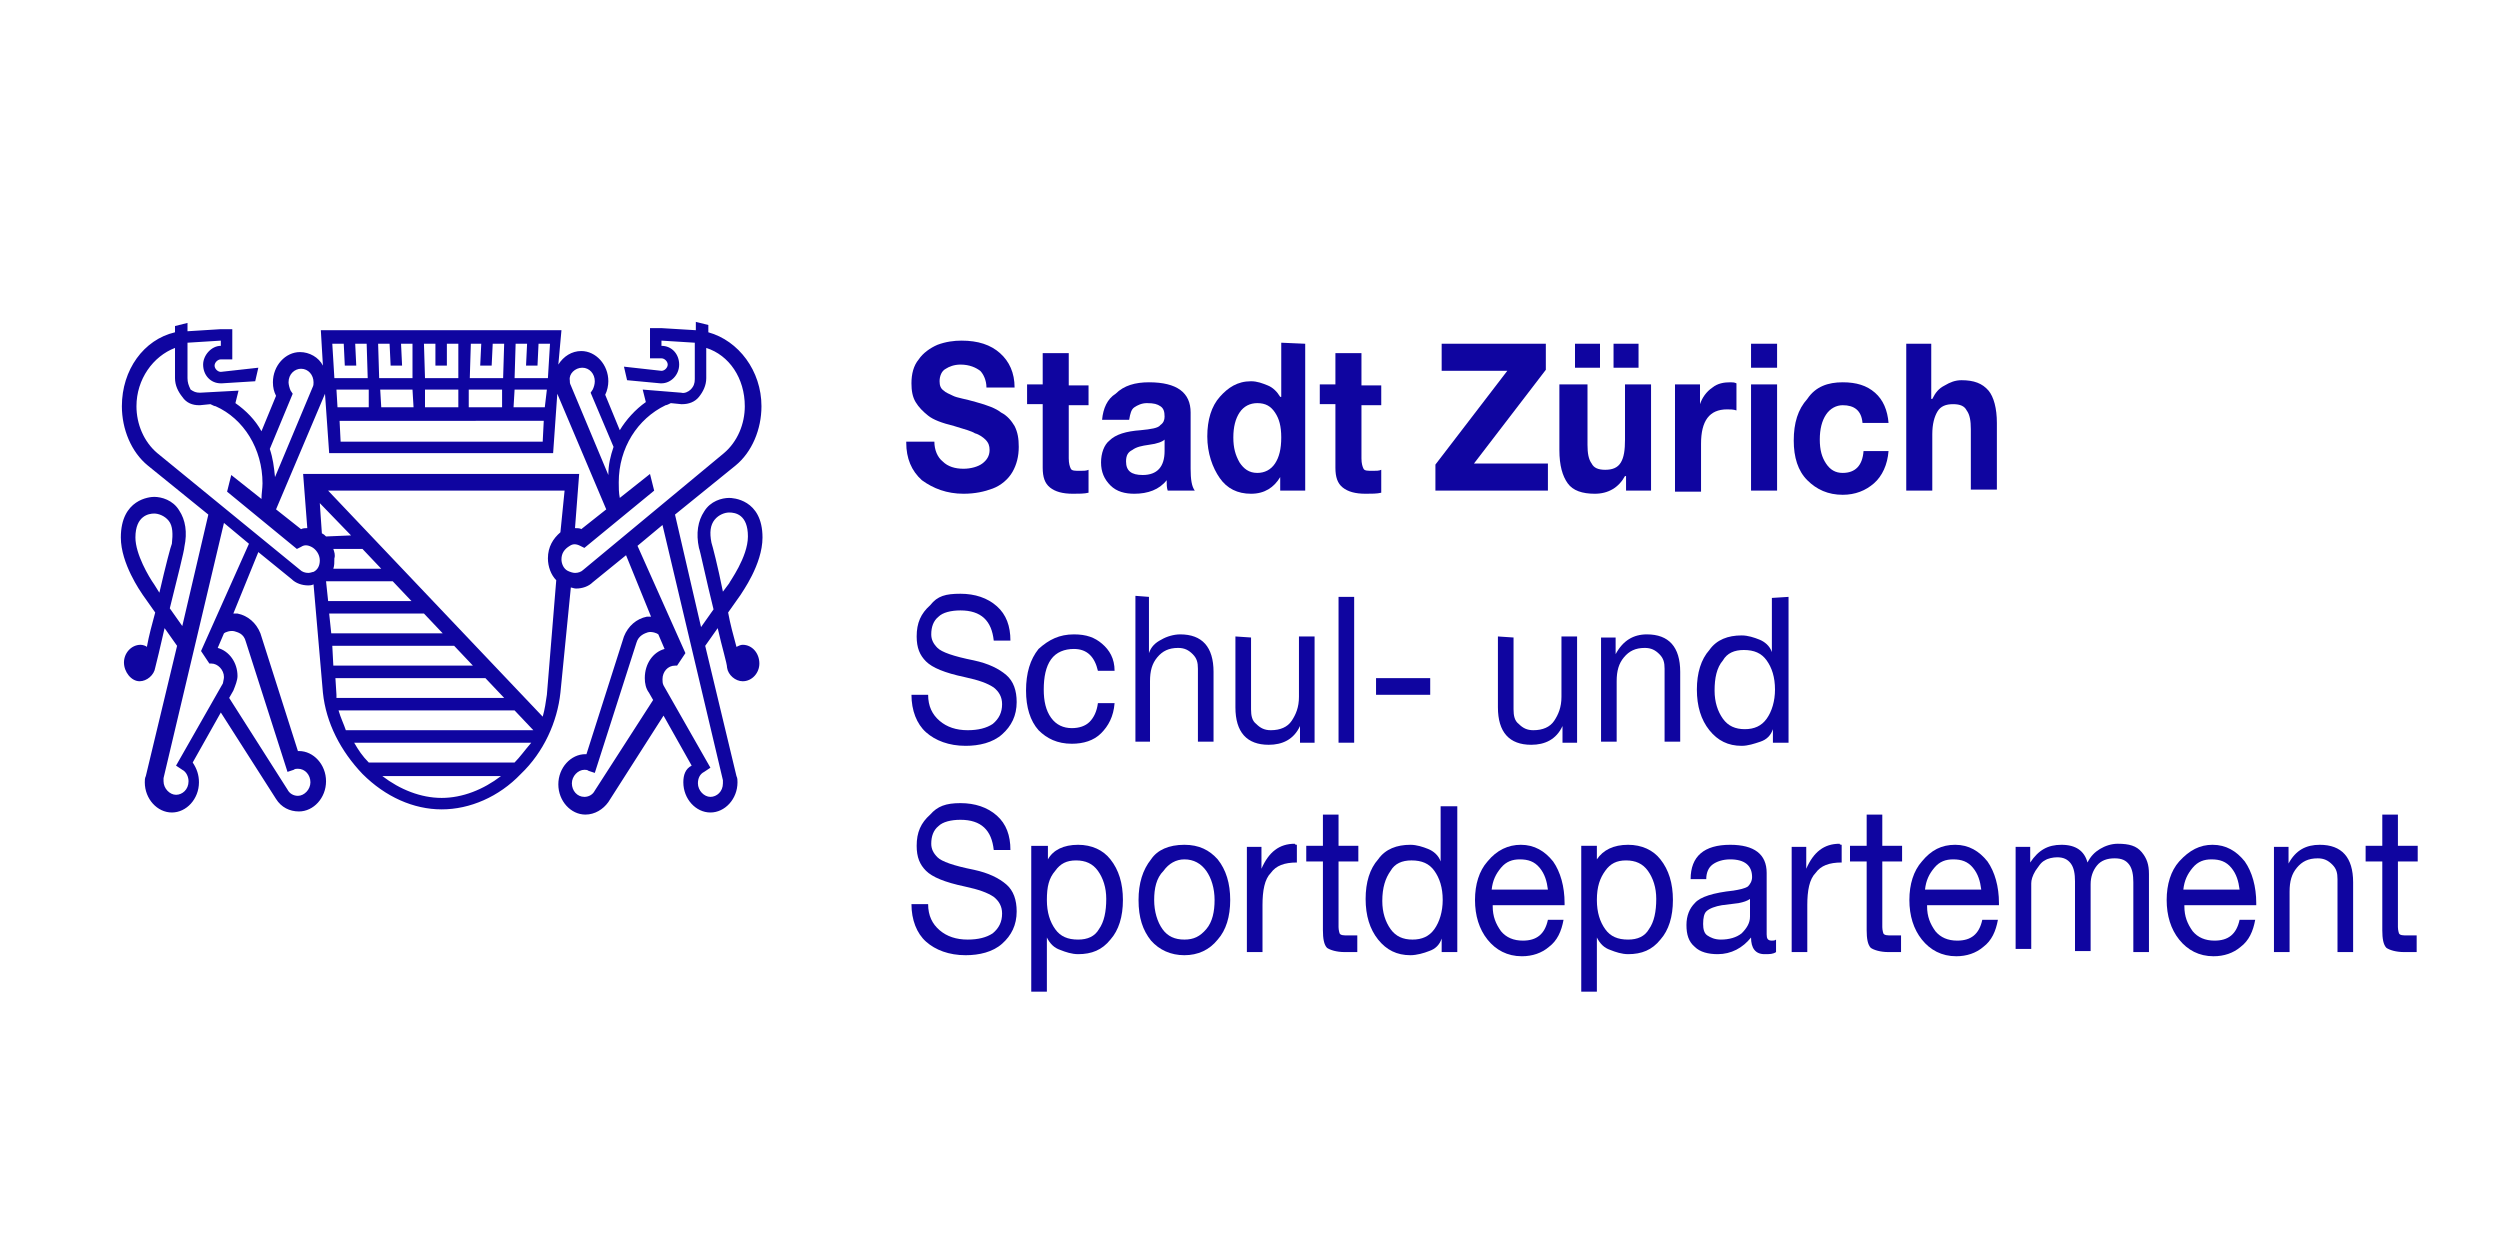 <?xml version="1.0" encoding="utf-8"?>
<!-- Generator: Adobe Illustrator 27.9.0, SVG Export Plug-In . SVG Version: 6.00 Build 0)  -->
<svg version="1.1" xmlns="http://www.w3.org/2000/svg" xmlns:xlink="http://www.w3.org/1999/xlink" x="0px" y="0px"
	 viewBox="0 0 240 120" style="enable-background:new 0 0 240 120;" xml:space="preserve">
<style type="text/css">
	.st0{fill:#00497B;}
	.st1{fill:#A0C519;}
	.st2{fill:#44A7D7;}
	.st3{fill:#FF8E00;}
	.st4{fill:#236180;}
	.st5{fill:#E74E1B;}
	.st6{display:none;}
	.st7{fill:#C1DEBA;}
	.st8{fill:#008D9A;}
	.st9{clip-path:url(#SVGID_00000123423727220635482080000004061818469809717144_);fill:#FFFFFF;}
	.st10{clip-path:url(#SVGID_00000123423727220635482080000004061818469809717144_);}
	.st11{clip-path:url(#SVGID_00000106863540947587742120000014280056867102676609_);}
	.st12{clip-path:url(#SVGID_00000097464530536157903470000011937846329410039985_);}
	.st13{opacity:0.42;clip-path:url(#SVGID_00000013881418988450006700000009754341485182340539_);}
	.st14{clip-path:url(#SVGID_00000006699071476660318750000010953302543254271623_);}
	
		.st15{clip-path:url(#SVGID_00000070079461120971340550000016585883165732468354_);fill:url(#SVGID_00000080173309661239262990000017123555449850521511_);}
	.st16{clip-path:url(#SVGID_00000005224787025739883520000008408095997353553808_);}
	
		.st17{clip-path:url(#SVGID_00000060012716758437807150000014440056667335438505_);fill:url(#SVGID_00000066500985022903456960000014702434987524229248_);}
	.st18{clip-path:url(#SVGID_00000135689573515949852950000009725435140341888387_);}
	
		.st19{clip-path:url(#SVGID_00000033371314708312333230000018439532543872834704_);fill:url(#SVGID_00000001623595297282263800000003258656473203585724_);}
	.st20{clip-path:url(#SVGID_00000093878934249884577870000013682480843464790960_);}
	
		.st21{clip-path:url(#SVGID_00000023269774805405046100000001862659582300664492_);fill:url(#SVGID_00000177474630437094124380000017502562254664727715_);}
	.st22{clip-path:url(#SVGID_00000007418029544323921630000017990720315992137100_);}
	
		.st23{clip-path:url(#SVGID_00000023247289910946830820000013532199428223392900_);fill:url(#SVGID_00000075132457046055489610000008444216745007294107_);}
	.st24{clip-path:url(#SVGID_00000088127050475870426620000000354325118593435784_);}
	
		.st25{clip-path:url(#SVGID_00000088843229470888457340000012412098042154909848_);fill:url(#SVGID_00000131333591758511968280000012108151659196123273_);}
	.st26{clip-path:url(#SVGID_00000070091247992769782450000014247625339967176865_);fill:#4294A2;}
	.st27{clip-path:url(#SVGID_00000173873984724222330660000000326548183452926611_);fill:#FFD800;}
	.st28{clip-path:url(#SVGID_00000156554585187995038560000006874030487425584809_);fill:#FFD800;}
	.st29{clip-path:url(#SVGID_00000034066577961758766310000001126686909470052020_);fill:#4294A2;}
	.st30{clip-path:url(#SVGID_00000045602952001209519100000008313723765660962227_);fill:#FFD800;}
	.st31{clip-path:url(#SVGID_00000143599887654653528020000005787412842058333584_);fill:#FFD800;}
	.st32{clip-path:url(#SVGID_00000074440382160757030920000012497391621581057410_);fill:#D4CEC0;}
	.st33{clip-path:url(#SVGID_00000112618844495170632940000014846964583129504141_);fill:#FFFFFF;}
	.st34{clip-path:url(#SVGID_00000023275127794259237500000002701027737827772310_);}
	.st35{clip-path:url(#SVGID_00000021832804449720361320000006141388836104283827_);}
	.st36{clip-path:url(#SVGID_00000026153725802224604650000016514343346976566966_);}
	.st37{clip-path:url(#SVGID_00000077306161120683354220000006294249829584861873_);}
	.st38{clip-path:url(#SVGID_00000119104960062312584770000004889327272767677850_);fill:#1D1D1B;}
	.st39{clip-path:url(#SVGID_00000129887123941201548200000009549473298549909893_);fill:#1D1D1B;}
	.st40{clip-path:url(#SVGID_00000013905870570899129360000017712036377907481013_);fill:#1D1D1B;}
	.st41{clip-path:url(#SVGID_00000088828572493113456990000008362499989833698954_);fill:#1D1D1B;}
	.st42{clip-path:url(#SVGID_00000019638111711609241810000018257072179795389837_);fill:#1D1D1B;}
	.st43{clip-path:url(#SVGID_00000010278565914230782340000018025402929283735689_);fill:#1D1D1B;}
	.st44{clip-path:url(#SVGID_00000004525791259049419180000002503764342951255978_);fill:#1D1D1B;}
	.st45{clip-path:url(#SVGID_00000139255072153037093110000004796432320531532937_);fill:#1D1D1B;}
	.st46{clip-path:url(#SVGID_00000059281291462491127740000000927461776531061635_);fill:#1D1D1B;}
	.st47{clip-path:url(#SVGID_00000008112042336118107530000011951781587829309845_);fill:#1D1D1B;}
	.st48{clip-path:url(#SVGID_00000179643988617314790810000018073307253383327157_);fill:#1D1D1B;}
	.st49{clip-path:url(#SVGID_00000078728102085205467280000006503432466947490958_);fill:#1D1D1B;}
	.st50{clip-path:url(#SVGID_00000090289853750797831160000017648609945756633728_);fill:#1D1D1B;}
	.st51{clip-path:url(#SVGID_00000008149960543827603280000016839485573890542979_);fill:#1D1D1B;}
	.st52{clip-path:url(#SVGID_00000093137058510281393330000010882261845223141042_);fill:#1D1D1B;}
	.st53{clip-path:url(#SVGID_00000059291939635828102770000010399105509204236980_);fill:#1D1D1B;}
	.st54{clip-path:url(#SVGID_00000059271242668579031640000009235169643775689634_);fill:#1D1D1B;}
	.st55{clip-path:url(#SVGID_00000161626502702591096100000002407092090769208216_);fill:#1D1D1B;}
	.st56{clip-path:url(#SVGID_00000117645651922115503600000011028404763270187407_);fill:#1D1D1B;}
	.st57{clip-path:url(#SVGID_00000082366065184667145430000017306911768092545932_);fill:#1D1D1B;}
	.st58{fill:#006858;}
	.st59{fill:#006556;}
	.st60{fill:#62B3C8;}
	.st61{fill:#231F20;}
	.st62{fill:#1D1D1B;}
	.st63{clip-path:url(#SVGID_00000032633591531481053300000012755828515326239167_);fill:#1D1D1B;}
	.st64{clip-path:url(#SVGID_00000159431047889358718980000009559040054770209674_);fill:#1D1D1B;}
	.st65{fill:#E84F35;}
	.st66{fill:#FFD600;}
	.st67{fill:#4894D1;}
	.st68{fill:#93C021;}
	.st69{fill:#010202;}
	.st70{fill:#512512;}
	.st71{fill:#0070BA;}
	.st72{fill:#FFFFFF;}
	.st73{clip-path:url(#SVGID_00000000184926801764467730000005620931782623654304_);fill:#FFFFFF;}
	.st74{clip-path:url(#SVGID_00000139973941498553719760000014228872906842915212_);fill:#FFFFFF;}
	.st75{clip-path:url(#SVGID_00000046336514695193034500000001916671551533921920_);fill:#FFFFFF;}
	.st76{clip-path:url(#SVGID_00000150084748999088600550000001201441591630832574_);fill:#FFFFFF;}
	.st77{clip-path:url(#SVGID_00000148638763274913110290000006569363171278961026_);fill:#FFFFFF;}
	.st78{fill:#E85013;}
	.st79{clip-path:url(#SVGID_00000033356830447219893110000017864076311133855876_);fill:#0D293B;}
	.st80{clip-path:url(#SVGID_00000044857695496450290150000016787987988570131600_);fill:#CA5D40;}
	.st81{clip-path:url(#SVGID_00000151503491127127271150000009357916484644440961_);fill:#5498BD;}
	.st82{fill:#0D293B;}
	.st83{fill-rule:evenodd;clip-rule:evenodd;fill:#FFD400;}
	
		.st84{clip-path:url(#SVGID_00000116210885447407762080000003940044394084128412_);fill-rule:evenodd;clip-rule:evenodd;fill:#FFD400;}
	
		.st85{clip-path:url(#SVGID_00000102503233684804120400000006661064633394277539_);fill-rule:evenodd;clip-rule:evenodd;fill:#FFD400;}
	.st86{fill-rule:evenodd;clip-rule:evenodd;fill:#FFEC98;}
	.st87{fill-rule:evenodd;clip-rule:evenodd;fill:#F9B300;}
	
		.st88{clip-path:url(#SVGID_00000062179517122231012350000004612334470880397496_);fill-rule:evenodd;clip-rule:evenodd;fill:#F9B300;}
	
		.st89{clip-path:url(#SVGID_00000072986341103523866670000002648705786810814084_);fill-rule:evenodd;clip-rule:evenodd;fill:#F9B300;}
	.st90{fill-rule:evenodd;clip-rule:evenodd;fill:#ED7766;}
	
		.st91{clip-path:url(#SVGID_00000132068935761465386100000004158401701197418173_);fill-rule:evenodd;clip-rule:evenodd;fill:#ED7766;}
	
		.st92{clip-path:url(#SVGID_00000054239190004132155340000001539202674147685784_);fill-rule:evenodd;clip-rule:evenodd;fill:#ED7766;}
	.st93{fill:none;}
	.st94{fill:#0F05A0;}
	.st95{fill:#FBBE00;}
	.st96{fill:#00111C;}
	.st97{fill:#80C28F;}
	.st98{fill:#ED6F79;}
	.st99{fill:#87BEE8;}
	.st100{fill-rule:evenodd;clip-rule:evenodd;fill:#1D1D1B;}
	.st101{fill:#FFDD00;}
	.st102{fill:#646567;}
	.st103{fill:#87888A;}
	.st104{fill:#005295;}
	.st105{fill:#033657;}
	.st106{fill:#30B8CF;}
	.st107{fill:#FFFFFF;stroke:#000000;stroke-width:0.89;}
	.st108{fill:#2C6C6C;}
	.st109{fill:#75B259;}
	.st110{fill:#306DB0;}
	.st111{fill:#3867AB;}
	.st112{fill:none;stroke:#000000;stroke-width:0.124;}
	.st113{fill:#FCEB41;stroke:#000000;stroke-width:0.124;stroke-linejoin:round;}
	.st114{fill:#FCEB41;stroke:#000000;stroke-width:0.124;}
	.st115{fill:#FCEB41;stroke:#000000;stroke-width:0.124;stroke-linejoin:round;}
	.st116{fill:#FCEB41;stroke:#000000;stroke-width:0.124;}
	.st117{fill:#3867AB;stroke:#000000;stroke-width:0.124;}
	.st118{fill:none;stroke:#000000;stroke-width:0.248;}
	.st119{fill:#D30D1C;}
	.st120{fill:#CE3921;stroke:#000000;stroke-width:0.231;}
	.st121{fill:#FCDC28;stroke:#000000;stroke-width:0.116;}
	.st122{fill:#FFFFFF;stroke:#000000;stroke-width:0.116;}
	.st123{fill:#FCDC28;}
	.st124{fill:#FFFFFF;stroke:#000000;stroke-width:0.176;}
	.st125{fill:#CE3921;stroke:#000000;stroke-width:0.176;}
	.st126{fill:none;stroke:#000000;stroke-width:0.351;}
	.st127{fill:#585021;}
	.st128{clip-path:url(#SVGID_00000165199513571268543000000015255322168556874631_);}
	.st129{fill:#1A171B;}
	.st130{fill:#FFD400;}
	.st131{fill:#E1001A;}
	.st132{fill:#008F36;}
	.st133{fill:#1A171B;stroke:#000000;stroke-width:0.3;}
	.st134{fill:#0069AF;}
	.st135{fill:#6F9DCE;}
	.st136{fill:#A5BBDD;}
	.st137{opacity:0.8;}
	.st138{fill:#008BCB;}
	.st139{fill:#1E1E1C;}
	.st140{fill:#76B0E0;}
	.st141{fill:#5E92CD;}
	.st142{fill:#F59F40;}
	.st143{clip-path:url(#SVGID_00000017484582790021691410000006148323891034762933_);fill:#52AE32;}
	.st144{clip-path:url(#SVGID_00000017484582790021691410000006148323891034762933_);fill:#1D1D1B;}
	.st145{clip-path:url(#SVGID_00000128445705628454113650000008820888156251826337_);fill:#1D1D1B;}
	.st146{clip-path:url(#SVGID_00000034798698911457996280000009671068957435364029_);fill:#1D1D1B;}
	.st147{clip-path:url(#SVGID_00000034798698911457996280000009671068957435364029_);fill:#52AE32;}
	.st148{clip-path:url(#SVGID_00000159442960599796826720000002767226081277005497_);}
	.st149{clip-path:url(#SVGID_00000067917691892668618120000005248384508302208691_);fill:#1D1D1B;}
	.st150{clip-path:url(#SVGID_00000067917691892668618120000005248384508302208691_);fill:#FFFFFF;}
	.st151{fill:#2E2014;}
	.st152{clip-path:url(#SVGID_00000125584671767416553380000002960931283025226158_);fill:#2E2014;}
	.st153{clip-path:url(#SVGID_00000120555125703143971530000004612861247798766760_);fill:#2E2014;}
	.st154{clip-path:url(#SVGID_00000167356062739134452800000009088200845935837603_);fill:#2E2014;}
	.st155{clip-path:url(#SVGID_00000097491060944203040890000014729632876952246658_);fill:#2E2014;}
	.st156{clip-path:url(#SVGID_00000163760736626284372340000012133659784165589159_);fill:#2E2014;}
	.st157{clip-path:url(#SVGID_00000085937877732099466650000003615274720974757272_);fill:#2E2014;}
	.st158{clip-path:url(#SVGID_00000054230274429794280110000012453643985974414476_);fill:#2E2014;}
	.st159{clip-path:url(#SVGID_00000041269415332440103360000018273103392643797414_);fill:#2E2014;}
	.st160{clip-path:url(#SVGID_00000087370576515517917920000016310799377756660389_);fill:#2E2014;}
	.st161{clip-path:url(#SVGID_00000109031937787781975910000011363613707582062215_);fill:#2E2014;}
	.st162{clip-path:url(#SVGID_00000018923200182861588120000004128214807472152704_);fill:#1169AB;}
	
		.st163{clip-path:url(#SVGID_00000157284730435494237860000006696420662251097233_);fill:none;stroke:#1169AB;stroke-width:3.417804e-02;stroke-miterlimit:10;}
	.st164{clip-path:url(#SVGID_00000078023687808788327320000005060892793834099610_);}
	.st165{clip-path:url(#SVGID_00000041998384122959797530000012262563504735526328_);fill:#1169AB;}
	
		.st166{clip-path:url(#SVGID_00000175304593695268730350000006237423083895754674_);fill:none;stroke:#1169AB;stroke-width:3.417804e-02;stroke-miterlimit:10;}
	.st167{clip-path:url(#SVGID_00000141432061058189898450000001174286486577042593_);fill:#1169AB;}
	
		.st168{clip-path:url(#SVGID_00000042714174355141559940000013727391099619237034_);fill:none;stroke:#1169AB;stroke-width:3.417804e-02;stroke-miterlimit:10;}
	.st169{clip-path:url(#SVGID_00000028288775724708306310000008217424366834039434_);fill:#1169AB;}
	
		.st170{clip-path:url(#SVGID_00000044151409017354272840000006237210238398806669_);fill:none;stroke:#1169AB;stroke-width:3.417804e-02;stroke-miterlimit:10;}
	.st171{clip-path:url(#SVGID_00000115502034853157389080000001427581627786643359_);fill:#1169AB;}
	
		.st172{clip-path:url(#SVGID_00000065753195588870593390000018163885221851145894_);fill:none;stroke:#1169AB;stroke-width:3.417804e-02;stroke-miterlimit:10;}
	.st173{clip-path:url(#SVGID_00000020387855330661117100000005065494374985073551_);fill:#1169AB;}
	
		.st174{clip-path:url(#SVGID_00000148648058142267363760000010206911996673740697_);fill:none;stroke:#1169AB;stroke-width:3.417804e-02;stroke-miterlimit:10;}
	.st175{clip-path:url(#SVGID_00000124149113119996699990000012899783137770980775_);fill:#1169AB;}
	
		.st176{clip-path:url(#SVGID_00000066484456750187131580000005354467724062154649_);fill:none;stroke:#1169AB;stroke-width:3.417804e-02;stroke-miterlimit:10;}
	.st177{clip-path:url(#SVGID_00000093883743284036531410000009384910979209693355_);fill:#1169AB;}
	.st178{clip-path:url(#SVGID_00000131356780816432783860000008078091624597104795_);fill:#DE2625;}
	
		.st179{clip-path:url(#SVGID_00000160191955497796243900000007794742446644653495_);fill:none;stroke:#DE2625;stroke-width:3.417804e-02;stroke-miterlimit:10;}
	.st180{clip-path:url(#SVGID_00000112591877245127941130000014195527136323297929_);fill:#DE2625;}
	
		.st181{clip-path:url(#SVGID_00000088811599446463276650000004675862627910836153_);fill:none;stroke:#DE2625;stroke-width:3.417804e-02;stroke-miterlimit:10;}
	.st182{clip-path:url(#SVGID_00000042004424393107859780000002583175826017017259_);fill:#DE2625;}
	
		.st183{clip-path:url(#SVGID_00000040574008188867373800000010092754610978124723_);fill:none;stroke:#DE2625;stroke-width:3.417804e-02;stroke-miterlimit:10;}
	.st184{clip-path:url(#SVGID_00000050660358743046406910000008160551523808899253_);fill:#DE2625;}
	
		.st185{clip-path:url(#SVGID_00000114774023477360188880000016912202120303651235_);fill:none;stroke:#DE2625;stroke-width:3.417804e-02;stroke-miterlimit:10;}
	.st186{clip-path:url(#SVGID_00000054233154089051908890000001865592170467927722_);fill:#DE2625;}
	
		.st187{clip-path:url(#SVGID_00000183949570751906018670000005177206944700336560_);fill:none;stroke:#DE2625;stroke-width:3.417804e-02;stroke-miterlimit:10;}
	.st188{clip-path:url(#SVGID_00000050622173810863544170000008715176321656610996_);fill:#DE2625;}
	
		.st189{clip-path:url(#SVGID_00000120551203325981344440000005521607741224643729_);fill:none;stroke:#DE2625;stroke-width:3.417804e-02;stroke-miterlimit:10;}
	.st190{clip-path:url(#SVGID_00000018206656230096977200000011521922511104261556_);fill:#DE2625;}
	
		.st191{clip-path:url(#SVGID_00000095316511094375380390000017663816462968652727_);fill:none;stroke:#DE2625;stroke-width:3.417804e-02;stroke-miterlimit:10;}
	.st192{clip-path:url(#SVGID_00000069361915662198129880000002870155719675769491_);fill:#DE2625;}
	.st193{clip-path:url(#SVGID_00000130621945353971419280000015720600847454103173_);fill:#019641;}
	
		.st194{clip-path:url(#SVGID_00000109006025754172815220000008785479522959622043_);fill:none;stroke:#019641;stroke-width:3.417804e-02;stroke-miterlimit:10;}
	.st195{clip-path:url(#SVGID_00000065765404207050578760000001077444815320774063_);fill:#019641;}
	
		.st196{clip-path:url(#SVGID_00000131344504275811448260000017003158975103777159_);fill:none;stroke:#019641;stroke-width:3.417804e-02;stroke-miterlimit:10;}
	.st197{clip-path:url(#SVGID_00000088105280647122631610000006348451733370384055_);fill:#019641;}
	
		.st198{clip-path:url(#SVGID_00000121263794304718827150000004187999085043379592_);fill:none;stroke:#019641;stroke-width:3.417804e-02;stroke-miterlimit:10;}
	.st199{clip-path:url(#SVGID_00000139264586591384799320000004746258887104470462_);fill:#019641;}
	
		.st200{clip-path:url(#SVGID_00000122690908264310422730000016205786947772266677_);fill:none;stroke:#019641;stroke-width:3.417804e-02;stroke-miterlimit:10;}
	.st201{clip-path:url(#SVGID_00000166635086564814203370000012371292720797152171_);fill:#019641;}
	
		.st202{clip-path:url(#SVGID_00000112633525465538191420000014669751999214168491_);fill:none;stroke:#019641;stroke-width:3.417804e-02;stroke-miterlimit:10;}
	.st203{clip-path:url(#SVGID_00000051351934609889754370000007006102142025712042_);fill:#019641;}
	
		.st204{clip-path:url(#SVGID_00000130633586575046906170000007590604075734871465_);fill:none;stroke:#019641;stroke-width:3.417804e-02;stroke-miterlimit:10;}
	.st205{clip-path:url(#SVGID_00000132790482552766820320000010944270663619648902_);fill:#019641;}
	
		.st206{clip-path:url(#SVGID_00000102514507483673889760000016204775032460154517_);fill:none;stroke:#019641;stroke-width:3.417804e-02;stroke-miterlimit:10;}
	.st207{clip-path:url(#SVGID_00000118370950686862454790000017486133491362844837_);fill:#019641;}
	.st208{fill:#8FBAE1;}
	.st209{fill:#4D96CD;}
	.st210{fill-rule:evenodd;clip-rule:evenodd;fill:#4D96CD;}
	.st211{fill:url(#SVGID_00000101060889160835548900000012971895696142147240_);}
	.st212{fill:url(#SVGID_00000053530032911893731460000016717377406571722881_);}
	.st213{fill:none;stroke:#2E2014;stroke-width:1.228;stroke-miterlimit:10;}
	.st214{fill:#951B81;}
	.st215{fill:#734293;}
	.st216{fill:#008ED5;}
	.st217{fill:#009CBC;}
	.st218{fill:#009A93;}
	.st219{fill:#4359A5;}
	.st220{fill:#0069B4;}
	.st221{fill:#009767;}
	.st222{fill:url(#SVGID_00000104697378560106564080000004283501096491679651_);}
	.st223{fill:url(#SVGID_00000170254515904378472170000009062442419766453942_);}
	.st224{fill:#120F14;}
	.st225{fill:url(#SVGID_00000157986433364495713580000014336839991436818354_);}
	.st226{fill:url(#SVGID_00000062898144798258151750000015080257683443371140_);}
	
		.st227{clip-path:url(#SVGID_00000126324188025634292700000017817944825882087847_);fill:url(#SVGID_00000006690579744459752550000009755343940620241549_);}
	.st228{clip-path:url(#SVGID_00000154402578295923001470000018035537342399676862_);}
	.st229{clip-path:url(#SVGID_00000100367371053842446270000002530949078422000575_);}
	.st230{clip-path:url(#SVGID_00000117666649752395089050000011560340246516966051_);}
</style>
<g id="Ebene_2">
</g>
<g id="Ebene_3">
	<g>
		<g id="Ebene_3_00000093155595700668521370000012954531138819623340_">
			<rect x="9.5" y="28.3" class="st93" width="230.6" height="65.3"/>
			<g>
				<g id="Bildmarke_00000002355335711089535590000014431453393150315942_">
					<path class="st94" d="M71.3,61.9c-0.2,0-0.4,0.1-0.6,0.2c-0.3-1.1-0.6-2.2-0.8-3.3l1.2-1.7c0.1-0.2,2.1-2.9,2.1-5.5
						c0-3.7-2.9-3.8-3.2-3.8c-0.7,0-1.8,0.3-2.4,1.3c-0.6,0.9-0.8,2.1-0.5,3.5c0.1,0.2,0.7,3.1,1.4,5.9l-1.2,1.7l-2.5-10.8l5.8-4.7
						l0,0c1.6-1.3,2.5-3.5,2.5-5.7c0-3.4-2.2-6.3-5.1-7.1v-0.7l-1.2-0.3v0.8l-3.3-0.2h-1.1v2.9h1.1c0.3,0,0.6,0.3,0.6,0.6
						s-0.3,0.6-0.6,0.6l-3.6-0.4l0.3,1.3l3.2,0.3l0,0h0.1c0.9,0,1.7-0.8,1.7-1.8s-0.7-1.8-1.7-1.8v-0.5l3.2,0.2v3.5
						c0,0.4-0.1,0.7-0.4,1c-0.2,0.2-0.6,0.4-0.9,0.3l-3.7-0.3l0.3,1.2l0,0c-1,0.7-1.9,1.7-2.5,2.7l-1.4-3.4c0.2-0.4,0.3-0.9,0.3-1.3
						c0-1.6-1.2-2.9-2.6-2.9c-0.9,0-1.7,0.5-2.2,1.3l0.3-3.3H30.8l0.2,3.4c-0.4-0.8-1.3-1.3-2.2-1.3c-1.4,0-2.6,1.3-2.6,2.9
						c0,0.5,0.1,0.9,0.3,1.3l-1.4,3.4c-0.6-1.1-1.5-2-2.5-2.7l0,0l0.3-1.2l-3.7,0.2c-0.4,0-0.6-0.1-0.9-0.3C18.1,37,18,36.7,18,36.3
						v-3.4l3.2-0.2v0.5c-0.9,0-1.7,0.9-1.7,1.8c0,1,0.7,1.8,1.7,1.8h0.1l3.2-0.2l0.3-1.3l-3.6,0.4c-0.3,0-0.6-0.3-0.6-0.6
						s0.3-0.6,0.6-0.6h1.1v-2.9h-1.1L18,31.8V31l-1.2,0.3v0.6c-3,0.7-5.1,3.6-5.1,7.1c0,2.2,0.9,4.4,2.5,5.7l5.8,4.7l-2.5,10.7
						l-1.2-1.7c0.7-2.8,1.4-5.6,1.4-5.9c0.3-1.4,0.1-2.6-0.5-3.5c-0.6-1-1.7-1.3-2.4-1.3c-0.4,0-3.2,0.2-3.2,3.9
						c0,2.5,1.9,5.2,2.1,5.5l1.2,1.7c-0.3,1.1-0.6,2.2-0.8,3.3c-0.1-0.1-0.4-0.2-0.6-0.2c-0.9,0-1.6,0.8-1.6,1.7
						c0,0.9,0.7,1.8,1.5,1.8c0.7,0,1.4-0.6,1.5-1.3l0,0c0.1-0.4,0.5-2,0.9-3.8L17,62l-3,12.5l0,0c-0.1,0.2-0.1,0.4-0.1,0.6
						c0,1.6,1.2,2.9,2.6,2.9c1.4,0,2.6-1.3,2.6-2.9c0-0.7-0.2-1.3-0.6-1.9l2.7-4.8l5.3,8.3c0.5,0.8,1.3,1.2,2.2,1.2
						c1.4,0,2.6-1.3,2.6-2.9s-1.2-2.9-2.6-2.9c-0.1,0-0.1,0-0.1,0L25,60.8c-0.4-1-1.2-1.7-2.2-1.9c-0.1,0-0.3,0-0.4,0l2.4-5.9
						l3.2,2.6c0.4,0.4,1,0.6,1.6,0.6c0.1,0,0.3,0,0.5-0.1L31,66.5c0.3,2.9,1.7,5.6,3.8,7.8c2.2,2.2,4.9,3.4,7.6,3.4l0,0
						c2.7,0,5.5-1.2,7.6-3.4c2.2-2.1,3.5-5,3.8-7.8l1-10.1c0.1,0,0.3,0.1,0.5,0.1c0.6,0,1.2-0.2,1.6-0.6l3.2-2.6l2.4,5.9
						c-0.1,0-0.3,0-0.4,0c-1,0.2-1.8,0.9-2.2,1.9l-3.6,11.3c-0.1,0-0.1,0-0.1,0c-1.4,0-2.6,1.3-2.6,2.9s1.2,2.9,2.6,2.9
						c0.9,0,1.7-0.5,2.2-1.2l5.3-8.3l2.7,4.8c-0.6,0.3-0.8,0.9-0.8,1.6c0,1.6,1.2,2.9,2.6,2.9s2.6-1.3,2.6-2.9c0-0.2,0-0.4-0.1-0.6
						l-3-12.5l1.2-1.7c0.4,1.8,0.9,3.4,0.9,3.8l0,0c0.1,0.7,0.8,1.3,1.5,1.3c0.9,0,1.6-0.8,1.6-1.7C72.9,62.7,72.2,61.9,71.3,61.9z
						 M15.3,56.9l-0.5-0.8l0,0c-0.5-0.7-1.8-2.9-1.8-4.5c0-2.1,1.3-2.3,1.8-2.3c0.4,0,1,0.2,1.4,0.7s0.4,1.3,0.3,2.2
						C16.4,52.4,15.9,54.3,15.3,56.9z M55.9,35.3c0.7,0,1.2,0.6,1.2,1.3c0,0.3-0.1,0.6-0.2,0.8l-0.2,0.3l2.2,5.2
						c-0.3,0.9-0.5,1.7-0.5,2.7L54.8,37c-0.1-0.2-0.1-0.3-0.1-0.5C54.6,35.9,55.2,35.3,55.9,35.3z M48.2,39.1H45v-1.7h3.2V39.1z
						 M44,39.1h-3.2v-1.7H44V39.1z M39.7,39.1h-3.1l-0.1-1.7h3.1L39.7,39.1z M35.4,39.1h-3l-0.1-1.7h3.1V39.1z M52.2,40.4l-0.1,2
						H32.7l-0.1-2H52.2z M52.3,39.1h-3l0.1-1.7h3.1L52.3,39.1z M50.6,33l-0.1,2.1h1.1l0.1-2.1h1.1l-0.2,3.3h-3.2l0.1-3.3
						C49.5,33,50.6,33,50.6,33z M46.2,33l-0.1,2.1h1.1l0.1-2.1h1.1l-0.1,3.3h-3.2l0.1-3.3C45.2,33,46.2,33,46.2,33z M41.8,33v2.1
						h1.1V33H44v3.3h-3.2L40.7,33C40.7,33,41.8,33,41.8,33z M37.4,33l0.1,2.1h1.1L38.5,33h1.1v3.3h-3.2L36.3,33
						C36.3,33,37.4,33,37.4,33z M33,33l0.1,2.1h1.1L34.1,33h1.1l0.1,3.3h-3.2L31.9,33C31.9,33,33,33,33,33z M31.2,37.8l0.4,5.7h21.5
						l0.4-5.7l4.7,11.1l-2.4,1.9c-0.1-0.1-0.4-0.1-0.6-0.1l0.4-5.2H29.1l0.4,5.2c-0.2,0-0.4,0-0.6,0.1l-2.4-1.9L31.2,37.8z M32,52.7
						h2.8l1.8,1.9H32c0.1-0.3,0.1-0.6,0.1-1C32.2,53.3,32.1,53,32,52.7z M31.3,51.5c-0.1-0.1-0.2-0.2-0.4-0.3l-0.2-2.9l3,3.1
						L31.3,51.5C31.3,51.4,31.3,51.5,31.3,51.5z M28.1,37.8l-0.2-0.3c-0.1-0.2-0.2-0.6-0.2-0.8c0-0.8,0.6-1.3,1.2-1.3
						c0.7,0,1.2,0.6,1.2,1.3c0,0.2,0,0.3-0.1,0.5l-3.6,8.6c-0.1-1-0.2-1.8-0.5-2.7L28.1,37.8z M22.5,60.6c0.3,0.1,0.9,0.2,1.1,1
						l4,12.5l0.6-0.2c0.1-0.1,0.3-0.1,0.4-0.1c0.7,0,1.2,0.6,1.2,1.3c0,0.7-0.6,1.3-1.2,1.3c-0.4,0-0.8-0.2-1-0.6L22,67l0.4-0.7
						c0.2-0.5,0.4-1,0.4-1.4c0-1.3-0.8-2.4-1.9-2.7l0.6-1.4C21.6,60.7,22.1,60.5,22.5,60.6z M19.3,62.5l0.8,1.2c0.1,0,0.1,0,0.2,0
						c0.6,0,1.2,0.6,1.2,1.3c0,0.2-0.1,0.5-0.1,0.6l-4.5,7.9l0.6,0.4c0.4,0.2,0.6,0.7,0.6,1.1c0,0.8-0.6,1.3-1.2,1.3
						c-0.6,0-1.2-0.6-1.2-1.3c0-0.1,0-0.2,0-0.3l5.8-24.5l2.4,2L19.3,62.5z M29.6,55c-0.3,0-0.6-0.1-0.8-0.3L15.1,43.5
						c-1.3-1.1-2-2.8-2-4.5c0-2.6,1.6-4.8,3.7-5.6v2.9c0,0.7,0.3,1.3,0.7,1.8c0.4,0.6,1,0.8,1.6,0.8c0.1,0,0.1,0,0.1,0l1-0.1
						c0.2,0.1,0.4,0.2,0.5,0.2c2.7,1.2,4.5,4.1,4.5,7.4c0,0.5-0.1,1-0.1,1.5l-2.9-2.3l-0.4,1.6l6.7,5.5l0.4-0.2c0.3-0.2,0.6-0.2,1,0
						s0.8,0.7,0.8,1.3c0,0.5-0.2,0.9-0.6,1.1C30,54.9,29.8,55,29.6,55z M31.3,55.8h6.4l1.8,1.9h-8L31.3,55.8z M31.6,58.9h9.1
						l1.8,1.9H31.8L31.6,58.9z M31.9,62h11.7l1.8,1.9H32L31.9,62z M32.3,66.7l-0.1-1.6h14.4l1.8,1.9H32.3
						C32.3,66.9,32.3,66.8,32.3,66.7z M32.5,68.2h16.9l1.8,1.9h-18C33,69.5,32.7,68.9,32.5,68.2z M42.4,76.6c-2,0-4-0.8-5.7-2.1
						h11.4C46.4,75.8,44.4,76.6,42.4,76.6z M49.4,73.2h-14c-0.6-0.6-1-1.2-1.4-1.9h17C50.4,72,49.9,72.7,49.4,73.2z M52.5,66.7
						c-0.1,0.7-0.2,1.4-0.4,2.1L31.5,47.1h22.7l-0.4,4c-0.7,0.6-1.2,1.4-1.2,2.5c0,0.8,0.3,1.6,0.8,2.1L52.5,66.7z M56,54.7L56,54.7
						c-0.2,0.2-0.5,0.3-0.8,0.3c-0.2,0-0.5-0.1-0.7-0.2c-0.4-0.2-0.6-0.7-0.6-1.1c0-0.6,0.3-1,0.8-1.3c0.3-0.2,0.6-0.2,1,0l0.4,0.2
						l6.7-5.5l-0.4-1.6l-2.9,2.3c-0.1-0.5-0.1-1-0.1-1.5c0-3.3,1.8-6.1,4.5-7.4c0.1,0,0.3-0.1,0.5-0.2l1,0.1c0.1,0,0.1,0,0.1,0
						c0.6,0,1.2-0.2,1.6-0.7s0.7-1.1,0.7-1.8v-2.9c2.2,0.7,3.7,2.9,3.7,5.6c0,1.7-0.7,3.4-2,4.5L56,54.7z M57.1,75.9
						c-0.2,0.4-0.6,0.6-1,0.6c-0.7,0-1.2-0.6-1.2-1.3c0-0.7,0.6-1.3,1.2-1.3c0.1,0,0.3,0,0.4,0.1l0.6,0.2l4-12.5
						c0.2-0.7,0.8-0.9,1.1-1c0.4-0.1,0.9,0.1,1,0.2l0.6,1.4c-1.1,0.3-1.9,1.4-1.9,2.8c0,0.5,0.1,1,0.4,1.4l0.4,0.7L57.1,75.9z
						 M69.4,74.9c0,0.1,0,0.2,0,0.3c0,0.8-0.6,1.3-1.2,1.3S67,75.9,67,75.2c0-0.5,0.2-0.9,0.6-1.1l0.6-0.4l-4.5-7.9
						c-0.1-0.2-0.1-0.4-0.1-0.6c0-0.7,0.5-1.3,1.2-1.3c0.1,0,0.1,0,0.2,0l0.8-1.2l-4.6-10.3l2.4-2L69.4,74.9z M68.3,52.1
						c-0.2-1-0.1-1.7,0.3-2.2s1-0.7,1.4-0.7c0.6,0,1.8,0.2,1.8,2.3c0,2-1.8,4.4-1.8,4.5l-0.6,0.8C68.9,54.3,68.4,52.4,68.3,52.1z"/>
				</g>
				<g id="Stadt_Zürich_00000177449350197194596160000010109053539856513435_">
					<g>
						<g>
							<path class="st94" d="M92.3,32.7c1.6,0,2.8,0.4,3.7,1.2s1.4,1.9,1.4,3.3h-2.7c0-0.7-0.3-1.3-0.6-1.6c-0.4-0.3-1-0.6-1.9-0.6
								c-0.6,0-1.1,0.2-1.4,0.4c-0.4,0.2-0.6,0.7-0.6,1.2c0,0.4,0.1,0.7,0.4,0.9c0.2,0.2,0.5,0.3,0.9,0.5s1.2,0.3,2.2,0.6
								c1.1,0.3,1.9,0.6,2.4,1c0.6,0.3,1,0.8,1.3,1.3c0.3,0.6,0.4,1.2,0.4,2c0,0.9-0.2,1.7-0.6,2.4s-1.1,1.3-1.9,1.6
								c-0.8,0.3-1.7,0.5-2.8,0.5c-1.6,0-2.9-0.5-4-1.3c-1-0.9-1.5-2.1-1.5-3.6v-0.1h2.7c0,0.8,0.3,1.5,0.8,1.9
								c0.5,0.5,1.2,0.7,2,0.7c0.7,0,1.4-0.2,1.8-0.5s0.7-0.7,0.7-1.3c0-0.4-0.1-0.7-0.4-1c-0.2-0.2-0.6-0.5-1-0.6
								c-0.3-0.2-1-0.4-2-0.7c-1.2-0.3-2-0.6-2.5-1s-0.9-0.8-1.2-1.3c-0.3-0.5-0.4-1.1-0.4-1.8c0-0.9,0.2-1.7,0.7-2.3
								c0.4-0.6,1.1-1.1,1.8-1.4C90.8,32.8,91.6,32.7,92.3,32.7z"/>
							<path class="st94" d="M102.6,33.9V37h1.9v1.9h-1.9V44c0,0.5,0.1,0.8,0.2,1s0.4,0.2,0.9,0.2c0.3,0,0.6,0,0.8-0.1v2.2
								c-0.4,0.1-0.9,0.1-1.5,0.1c-1,0-1.7-0.2-2.2-0.6c-0.5-0.4-0.7-1-0.7-1.9v-6.1h-1.5v-1.9h1.5v-3H102.6z"/>
							<path class="st94" d="M110.3,36.7c2.7,0,4,1,4,2.9V45c0,1,0.1,1.7,0.4,2.1h-2.6c-0.1-0.3-0.1-0.6-0.1-1
								c-0.7,0.9-1.8,1.3-3.1,1.3c-0.9,0-1.7-0.2-2.3-0.8c-0.6-0.6-0.9-1.3-0.9-2.2s0.3-1.7,0.8-2.1c0.6-0.6,1.6-0.9,3-1
								c1-0.1,1.7-0.2,1.9-0.5c0.3-0.2,0.4-0.5,0.4-0.8c0-0.5-0.1-0.8-0.4-1s-0.6-0.3-1.3-0.3c-0.5,0-0.9,0.2-1.2,0.4
								c-0.3,0.2-0.4,0.6-0.5,1.2h-2.6c0.1-1.1,0.5-2,1.3-2.5C107.9,37,109,36.7,110.3,36.7z M108.1,44.3c0,0.9,0.5,1.3,1.6,1.3
								c1.4,0,2.1-0.8,2.1-2.3v-1.1c-0.2,0.2-0.7,0.4-1.5,0.5c-0.7,0.1-1.2,0.2-1.6,0.5C108.3,43.4,108.1,43.7,108.1,44.3z"/>
							<path class="st94" d="M125.3,33v14.1h-2.4v-1.3l0,0c-0.6,1-1.5,1.6-2.8,1.6s-2.3-0.5-3-1.5s-1.2-2.4-1.2-4s0.4-2.9,1.2-3.8
								s1.7-1.5,3-1.5c0.6,0,1.1,0.2,1.6,0.4s0.9,0.6,1.2,1.1h0.1v-5.2L125.3,33L125.3,33z M118.4,42c0,1,0.2,1.7,0.6,2.4
								c0.4,0.6,0.9,1,1.7,1c0.7,0,1.3-0.3,1.7-0.9c0.4-0.6,0.6-1.4,0.6-2.5s-0.2-1.8-0.6-2.4c-0.4-0.6-0.9-0.9-1.7-0.9
								c-0.7,0-1.3,0.3-1.7,0.9C118.6,40.2,118.4,41,118.4,42z"/>
							<path class="st94" d="M130.7,33.9V37h1.9v1.9h-1.9V44c0,0.5,0.1,0.8,0.2,1s0.4,0.2,0.9,0.2c0.3,0,0.6,0,0.8-0.1v2.2
								c-0.4,0.1-0.9,0.1-1.5,0.1c-1,0-1.7-0.2-2.2-0.6c-0.5-0.4-0.7-1-0.7-1.9v-6.1h-1.5v-1.9h1.5v-3H130.7z"/>
							<path class="st94" d="M148.4,33v2.5l-6.9,9h7.1v2.6h-10.8v-2.5l6.9-9h-6.3V33C138.4,33,148.4,33,148.4,33z"/>
							<path class="st94" d="M152.4,36.9v5.8c0,0.8,0.1,1.4,0.4,1.8c0.2,0.4,0.6,0.6,1.3,0.6s1.2-0.2,1.5-0.7s0.4-1.2,0.4-2.2v-5.3
								h2.5v10.2h-2.4v-1.4H156c-0.6,1.1-1.6,1.7-2.9,1.7c-1.2,0-2.1-0.3-2.6-1s-0.8-1.7-0.8-3.2v-6.3L152.4,36.9L152.4,36.9z
								 M153.6,33v2.3h-2.4V33C151.2,33,153.6,33,153.6,33z M157.3,33v2.3h-2.4V33C154.9,33,157.3,33,157.3,33z"/>
							<path class="st94" d="M166.1,36.7c0.2,0,0.4,0,0.6,0.1v2.6c-0.3-0.1-0.6-0.1-0.9-0.1c-1.7,0-2.5,1.1-2.5,3.3v4.6h-2.5V36.9
								h2.4v1.9l0,0c0.2-0.6,0.6-1.2,1.2-1.6C164.9,36.8,165.5,36.7,166.1,36.7z"/>
							<path class="st94" d="M170.6,33v2.3h-2.5V33C168.1,33,170.6,33,170.6,33z M170.6,36.9v10.2h-2.5V36.9H170.6z"/>
							<path class="st94" d="M176.9,36.7c1.3,0,2.3,0.3,3.1,1s1.2,1.7,1.3,2.9h-2.5c-0.1-1.2-0.8-1.7-1.9-1.7
								c-0.6,0-1.2,0.3-1.6,0.9c-0.4,0.6-0.6,1.4-0.6,2.4s0.2,1.7,0.6,2.3s0.9,0.9,1.6,0.9c1.2,0,1.9-0.7,2-2.1h2.4
								c-0.1,1.3-0.6,2.4-1.4,3.1s-1.8,1.1-3,1.1c-1.4,0-2.5-0.5-3.4-1.4s-1.3-2.2-1.3-3.8c0-1.7,0.4-3,1.3-4
								C174.3,37.1,175.5,36.7,176.9,36.7z"/>
							<path class="st94" d="M185.4,33v5.3h0.1c0.3-0.6,0.6-1,1.2-1.3c0.5-0.3,1-0.5,1.6-0.5c1.2,0,2,0.3,2.6,1
								c0.5,0.6,0.8,1.7,0.8,3.1V47h-2.5v-5.8c0-0.8-0.1-1.4-0.4-1.8c-0.2-0.4-0.6-0.6-1.3-0.6s-1.2,0.2-1.5,0.7s-0.5,1.2-0.5,2.2
								v5.4H183V33C182.8,33,185.4,33,185.4,33z"/>
						</g>
					</g>
				</g>
				<g id="Schul-_und_Sportdepartement_00000114054987007471932200000001758262328188275080_">
					<g>
						<path class="st94" d="M92.2,57c1.4,0,2.6,0.4,3.5,1.2s1.3,1.9,1.3,3.3h-1.6c-0.2-1.9-1.2-2.9-3.2-2.9c-0.9,0-1.7,0.2-2.1,0.6
							c-0.5,0.4-0.7,1-0.7,1.7c0,0.5,0.2,0.9,0.6,1.3s1.5,0.8,3.5,1.2c1.4,0.3,2.4,0.8,3.1,1.4s1,1.5,1,2.6c0,1.3-0.5,2.3-1.4,3.1
							s-2.2,1.1-3.5,1.1c-1.6,0-2.9-0.5-3.8-1.3s-1.4-2.1-1.4-3.6h1.6c0,1.1,0.4,1.9,1.1,2.5s1.6,0.9,2.7,0.9c1,0,1.8-0.2,2.4-0.6
							c0.6-0.5,0.9-1.1,0.9-1.9c0-0.7-0.3-1.2-0.8-1.6c-0.6-0.4-1.4-0.7-2.8-1c-1.9-0.4-3.1-0.9-3.7-1.5S88,62.2,88,61.1
							c0-1.3,0.4-2.2,1.3-3C90,57.2,90.8,57,92.2,57z"/>
						<path class="st94" d="M103.1,60.9c1.2,0,2,0.3,2.7,0.9c0.7,0.6,1.2,1.4,1.2,2.6h-1.6c-0.3-1.3-1-2.1-2.3-2.1
							c-0.9,0-1.7,0.3-2.2,1c-0.5,0.7-0.7,1.7-0.7,2.9c0,1.1,0.2,2,0.7,2.7s1.2,1,2,1c0.7,0,1.3-0.2,1.7-0.6c0.4-0.4,0.7-1,0.8-1.8
							h1.6c-0.1,1.3-0.6,2.2-1.3,2.9c-0.7,0.7-1.7,1-2.8,1c-1.4,0-2.4-0.5-3.2-1.3c-0.8-0.9-1.2-2.2-1.2-3.8c0-1.7,0.4-3,1.2-4
							C100.7,61.4,101.7,60.9,103.1,60.9z"/>
						<path class="st94" d="M110.3,57.3v5.4l0,0c0.2-0.6,0.6-1,1.2-1.3c0.5-0.3,1.2-0.5,1.8-0.5c2.1,0,3.2,1.2,3.2,3.6v6.7H115v-7
							c0-0.6-0.1-1-0.5-1.4s-0.8-0.6-1.4-0.6c-0.9,0-1.5,0.3-2,0.9c-0.5,0.6-0.7,1.3-0.7,2.3v5.8H109v-14L110.3,57.3L110.3,57.3z"/>
						<path class="st94" d="M120.1,61.2v6.9c0,0.6,0.1,1.1,0.5,1.4c0.4,0.4,0.8,0.6,1.4,0.6c0.9,0,1.6-0.3,2-0.9s0.7-1.3,0.7-2.3
							v-5.8h1.5v10.2h-1.4v-1.6l0,0c-0.6,1.3-1.7,1.8-3,1.8c-2.1,0-3.2-1.2-3.2-3.6v-6.8L120.1,61.2L120.1,61.2L120.1,61.2z"/>
						<path class="st94" d="M130,57.3v14h-1.5v-14H130z"/>
						<path class="st94" d="M137.3,65.1v1.6h-5.2v-1.6C132.1,65.1,137.3,65.1,137.3,65.1z"/>
						<path class="st94" d="M145.3,61.2v6.9c0,0.6,0.1,1.1,0.5,1.4c0.4,0.4,0.8,0.6,1.4,0.6c0.9,0,1.6-0.3,2-0.9s0.7-1.3,0.7-2.3
							v-5.8h1.5v10.2H150v-1.6l0,0c-0.6,1.3-1.7,1.8-3,1.8c-2.1,0-3.2-1.2-3.2-3.6v-6.8L145.3,61.2L145.3,61.2L145.3,61.2z"/>
						<path class="st94" d="M158.1,60.9c2.1,0,3.2,1.2,3.2,3.6v6.7h-1.5v-7c0-0.6-0.1-1-0.5-1.4s-0.8-0.6-1.4-0.6
							c-0.9,0-1.5,0.3-2,0.9c-0.5,0.6-0.7,1.3-0.7,2.3v5.8h-1.5v-10h1.4v1.6l0,0C155.8,61.5,156.8,60.9,158.1,60.9z"/>
						<path class="st94" d="M171.7,57.3v14h-1.5V70l0,0c-0.2,0.6-0.6,1-1.2,1.2s-1.2,0.4-1.8,0.4c-1.3,0-2.3-0.5-3.1-1.5
							s-1.2-2.3-1.2-3.9s0.4-2.9,1.2-3.8c0.7-1,1.8-1.4,3.1-1.4c0.6,0,1.2,0.2,1.7,0.4s1,0.6,1.2,1.2l0,0v-5.2L171.7,57.3
							L171.7,57.3z M164.6,66.3c0,1.1,0.3,2,0.8,2.7s1.2,1,2.1,1s1.6-0.3,2.1-1s0.8-1.7,0.8-2.8c0-1.2-0.3-2.1-0.8-2.8
							c-0.5-0.7-1.2-1-2.2-1c-0.9,0-1.6,0.3-2,1C164.8,64.1,164.6,65.1,164.6,66.3z"/>
						<path class="st94" d="M92.2,77.1c1.4,0,2.6,0.4,3.5,1.2c0.9,0.8,1.3,1.9,1.3,3.3h-1.6c-0.2-1.9-1.2-2.9-3.2-2.9
							c-0.9,0-1.7,0.2-2.1,0.6c-0.5,0.4-0.7,1-0.7,1.7c0,0.5,0.2,0.9,0.6,1.3s1.5,0.8,3.5,1.2c1.4,0.3,2.4,0.8,3.1,1.4s1,1.5,1,2.6
							c0,1.3-0.5,2.3-1.4,3.1c-0.9,0.8-2.2,1.1-3.5,1.1c-1.6,0-2.9-0.5-3.8-1.3s-1.4-2.1-1.4-3.6h1.6c0,1.1,0.4,1.9,1.1,2.5
							s1.6,0.9,2.7,0.9c1,0,1.8-0.2,2.4-0.6c0.6-0.5,0.9-1.1,0.9-1.9c0-0.7-0.3-1.2-0.8-1.6c-0.6-0.4-1.4-0.7-2.8-1
							c-1.9-0.4-3.1-0.9-3.7-1.5S88,82.3,88,81.2c0-1.3,0.4-2.2,1.3-3C90,77.4,90.8,77.1,92.2,77.1z"/>
						<path class="st94" d="M103.5,81.1c1.3,0,2.4,0.5,3.1,1.4c0.8,1,1.2,2.3,1.2,3.9s-0.4,2.9-1.2,3.8c-0.8,1-1.8,1.4-3.1,1.4
							c-0.6,0-1.2-0.2-1.7-0.4c-0.6-0.2-1-0.6-1.3-1.2l0,0v5.2H99v-14h1.6v1.3l0,0C101.1,81.6,102.1,81.1,103.5,81.1z M100.5,86.4
							c0,1.2,0.3,2.1,0.8,2.8c0.5,0.7,1.2,1,2.2,1c0.9,0,1.6-0.3,2-1c0.5-0.7,0.7-1.7,0.7-2.9c0-1.1-0.3-2-0.8-2.7s-1.2-1-2.1-1
							s-1.5,0.3-2,1C100.7,84.3,100.5,85.1,100.5,86.4z"/>
						<path class="st94" d="M113.7,81.1c1.4,0,2.4,0.5,3.2,1.4c0.8,1,1.2,2.3,1.2,3.9s-0.4,2.9-1.2,3.8c-0.8,1-1.9,1.5-3.2,1.5
							s-2.4-0.5-3.2-1.4c-0.8-1-1.2-2.2-1.2-3.9c0-1.6,0.4-2.9,1.2-3.9C111.1,81.6,112.2,81.1,113.7,81.1z M110.8,86.4
							c0,1.1,0.3,2.1,0.8,2.8c0.5,0.7,1.2,1,2.1,1s1.5-0.3,2.1-1s0.8-1.7,0.8-2.8c0-1.1-0.3-2.1-0.8-2.8c-0.5-0.7-1.2-1.1-2.1-1.1
							c-0.8,0-1.5,0.4-2,1.1C111,84.3,110.8,85.3,110.8,86.4z"/>
						<path class="st94" d="M124.5,81.1v1.7c-1.2,0-2,0.3-2.5,1c-0.6,0.6-0.8,1.7-0.8,3.1v4.5h-1.5V81.3h1.4v2.1l0,0
							c0.7-1.6,1.7-2.4,3.2-2.4C124.3,81.1,124.5,81.1,124.5,81.1z"/>
						<path class="st94" d="M128.5,78.2v3h1.9v1.5h-1.9V89c0,0.3,0.1,0.6,0.1,0.6c0.1,0.2,0.4,0.2,0.8,0.2h0.9v1.6h-1.2
							c-0.8,0-1.4-0.2-1.7-0.4c-0.3-0.3-0.4-0.9-0.4-1.7v-6.6h-1.6v-1.5h1.6v-3C127,78.2,128.5,78.2,128.5,78.2z"/>
						<path class="st94" d="M139.9,77.4v14h-1.5v-1.3l0,0c-0.2,0.6-0.6,1-1.2,1.2c-0.5,0.2-1.2,0.4-1.8,0.4c-1.3,0-2.3-0.5-3.1-1.5
							s-1.2-2.3-1.2-3.9s0.4-2.9,1.2-3.8c0.7-1,1.8-1.4,3.1-1.4c0.6,0,1.2,0.2,1.7,0.4s1,0.6,1.2,1.2l0,0v-5.3H139.9z M132.7,86.5
							c0,1.1,0.3,2,0.8,2.7s1.2,1,2.1,1s1.6-0.3,2.1-1s0.8-1.7,0.8-2.8c0-1.2-0.3-2.1-0.8-2.8c-0.5-0.7-1.2-1-2.2-1
							c-0.9,0-1.6,0.3-2,1C133,84.3,132.7,85.2,132.7,86.5z"/>
						<path class="st94" d="M146,81.1c1.3,0,2.3,0.6,3.1,1.6c0.7,1,1.1,2.4,1.1,4v0.2h-6.9V87c0,1,0.3,1.7,0.8,2.4
							c0.5,0.6,1.2,0.9,2.1,0.9c1.3,0,2.1-0.6,2.4-2h1.5c-0.2,1.1-0.6,2-1.4,2.6c-0.7,0.6-1.6,0.9-2.6,0.9c-1.4,0-2.5-0.6-3.3-1.6
							s-1.2-2.3-1.2-3.8s0.4-2.8,1.2-3.7C143.7,81.6,144.8,81.1,146,81.1z M148.6,85.4c-0.1-0.8-0.3-1.5-0.8-2.1s-1.1-0.8-1.9-0.8
							c-0.7,0-1.3,0.2-1.8,0.8c-0.5,0.6-0.8,1.2-0.9,2.1H148.6z"/>
						<path class="st94" d="M156.3,81.1c1.3,0,2.4,0.5,3.1,1.4c0.8,1,1.2,2.3,1.2,3.9s-0.4,2.9-1.2,3.8c-0.8,1-1.8,1.4-3.1,1.4
							c-0.6,0-1.2-0.2-1.7-0.4c-0.6-0.2-1-0.6-1.3-1.2l0,0v5.2h-1.5v-14h1.5v1.3l0,0C153.9,81.6,154.9,81.1,156.3,81.1z M153.3,86.4
							c0,1.2,0.3,2.1,0.8,2.8c0.5,0.7,1.2,1,2.2,1c0.9,0,1.6-0.3,2-1c0.5-0.7,0.7-1.7,0.7-2.9c0-1.1-0.3-2-0.8-2.7s-1.2-1-2.1-1
							s-1.5,0.3-2,1S153.3,85.1,153.3,86.4z"/>
						<path class="st94" d="M166.1,81.1c2.3,0,3.5,0.9,3.5,2.7v5.9c0,0.4,0.1,0.6,0.5,0.6c0.1,0,0.3,0,0.4-0.1v1.2
							c-0.3,0.2-0.6,0.2-1.1,0.2c-0.9,0-1.3-0.6-1.3-1.6c-0.8,1-1.9,1.6-3.2,1.6c-0.9,0-1.7-0.2-2.2-0.7c-0.6-0.5-0.8-1.2-0.8-2.1
							s0.3-1.6,0.8-2.1c0.5-0.6,1.8-1,3.7-1.2c0.6-0.1,1.1-0.2,1.4-0.4c0.2-0.2,0.4-0.5,0.4-0.9c0-1.1-0.7-1.7-2.1-1.7
							c-0.7,0-1.3,0.2-1.7,0.5s-0.6,0.8-0.6,1.4h-1.5C162.3,82.2,163.6,81.1,166.1,81.1z M163.5,88.7c0,0.5,0.1,0.9,0.4,1.1
							c0.3,0.2,0.7,0.4,1.3,0.4c0.8,0,1.5-0.2,2-0.6c0.5-0.5,0.8-1,0.8-1.6v-1.7c-0.3,0.2-0.6,0.3-1.1,0.4l-1.6,0.2
							c-0.6,0.1-1.2,0.3-1.5,0.6C163.6,87.7,163.5,88.1,163.5,88.7z"/>
						<path class="st94" d="M176.8,81.1v1.7c-1.2,0-2,0.3-2.5,1c-0.6,0.6-0.8,1.7-0.8,3.1v4.5H172V81.3h1.4v2.1l0,0
							c0.7-1.6,1.7-2.4,3.2-2.4C176.6,81.1,176.8,81.1,176.8,81.1z"/>
						<path class="st94" d="M180.7,78.2v3h1.9v1.5h-1.9V89c0,0.3,0.1,0.6,0.1,0.6c0.1,0.2,0.4,0.2,0.8,0.2h0.9v1.6h-1.2
							c-0.8,0-1.4-0.2-1.7-0.4c-0.3-0.3-0.4-0.9-0.4-1.7v-6.6h-1.6v-1.5h1.6v-3H180.7z"/>
						<path class="st94" d="M187.7,81.1c1.3,0,2.3,0.6,3.1,1.6c0.7,1,1.1,2.4,1.1,4v0.2H185V87c0,1,0.3,1.7,0.8,2.4
							c0.5,0.6,1.2,0.9,2.1,0.9c1.3,0,2.1-0.6,2.4-2h1.5c-0.2,1.1-0.6,2-1.4,2.6c-0.7,0.6-1.6,0.9-2.6,0.9c-1.4,0-2.5-0.6-3.3-1.6
							s-1.2-2.3-1.2-3.8s0.4-2.8,1.2-3.7C185.4,81.6,186.4,81.1,187.7,81.1z M190.2,85.4c-0.1-0.8-0.3-1.5-0.8-2.1s-1.1-0.8-1.9-0.8
							c-0.7,0-1.3,0.2-1.8,0.8c-0.5,0.6-0.8,1.2-0.9,2.1H190.2z"/>
						<path class="st94" d="M197.9,81.1c1.4,0,2.2,0.6,2.5,1.7c0.3-0.6,0.7-1,1.2-1.3s1.1-0.5,1.7-0.5c1.1,0,1.8,0.2,2.3,0.8
							c0.5,0.6,0.7,1.2,0.7,2.1v7.5h-1.5v-6.7c0-0.7-0.1-1.3-0.4-1.7s-0.7-0.6-1.4-0.6s-1.3,0.2-1.7,0.7s-0.6,1.1-0.6,1.8v6.4h-1.5
							v-6.7c0-0.7-0.1-1.3-0.4-1.7s-0.7-0.6-1.3-0.6c-0.4,0-0.9,0.1-1.2,0.3c-0.4,0.2-0.6,0.6-0.9,1c-0.3,0.5-0.4,0.9-0.4,1.2v6.3
							h-1.5v-9.8h1.4v1.5l0,0C195.7,81.6,196.6,81.1,197.9,81.1z"/>
						<path class="st94" d="M212.4,81.1c1.3,0,2.3,0.6,3.1,1.6c0.7,1,1.1,2.4,1.1,4v0.2h-6.9V87c0,1,0.3,1.7,0.8,2.4
							c0.5,0.6,1.2,0.9,2.1,0.9c1.3,0,2.1-0.6,2.4-2h1.5c-0.2,1.1-0.6,2-1.4,2.6c-0.7,0.6-1.6,0.9-2.6,0.9c-1.4,0-2.5-0.6-3.3-1.6
							s-1.2-2.3-1.2-3.8s0.4-2.8,1.2-3.7C210.2,81.6,211.2,81.1,212.4,81.1z M215,85.4c-0.1-0.8-0.3-1.5-0.8-2.1s-1.1-0.8-1.9-0.8
							c-0.7,0-1.3,0.2-1.8,0.8c-0.5,0.6-0.8,1.2-0.9,2.1H215z"/>
						<path class="st94" d="M222.7,81.1c2.1,0,3.2,1.2,3.2,3.6v6.7h-1.5v-7c0-0.6-0.1-1-0.5-1.4s-0.8-0.6-1.4-0.6
							c-0.9,0-1.5,0.3-2,0.9s-0.7,1.3-0.7,2.3v5.8h-1.5V81.3h1.4v1.6l0,0C220.4,81.6,221.4,81.1,222.7,81.1z"/>
						<path class="st94" d="M230.2,78.2v3h1.9v1.5h-1.9V89c0,0.3,0.1,0.6,0.1,0.6c0.1,0.2,0.4,0.2,0.8,0.2h0.9v1.6h-1.2
							c-0.8,0-1.4-0.2-1.7-0.4c-0.3-0.3-0.4-0.9-0.4-1.7v-6.6h-1.6v-1.5h1.6v-3C228.7,78.2,230.2,78.2,230.2,78.2z"/>
					</g>
				</g>
				<rect x="11.6" y="30.9" class="st93" width="220.5" height="64.4"/>
			</g>
		</g>
	</g>
</g>
<g id="Ebene_4">
</g>
</svg>
